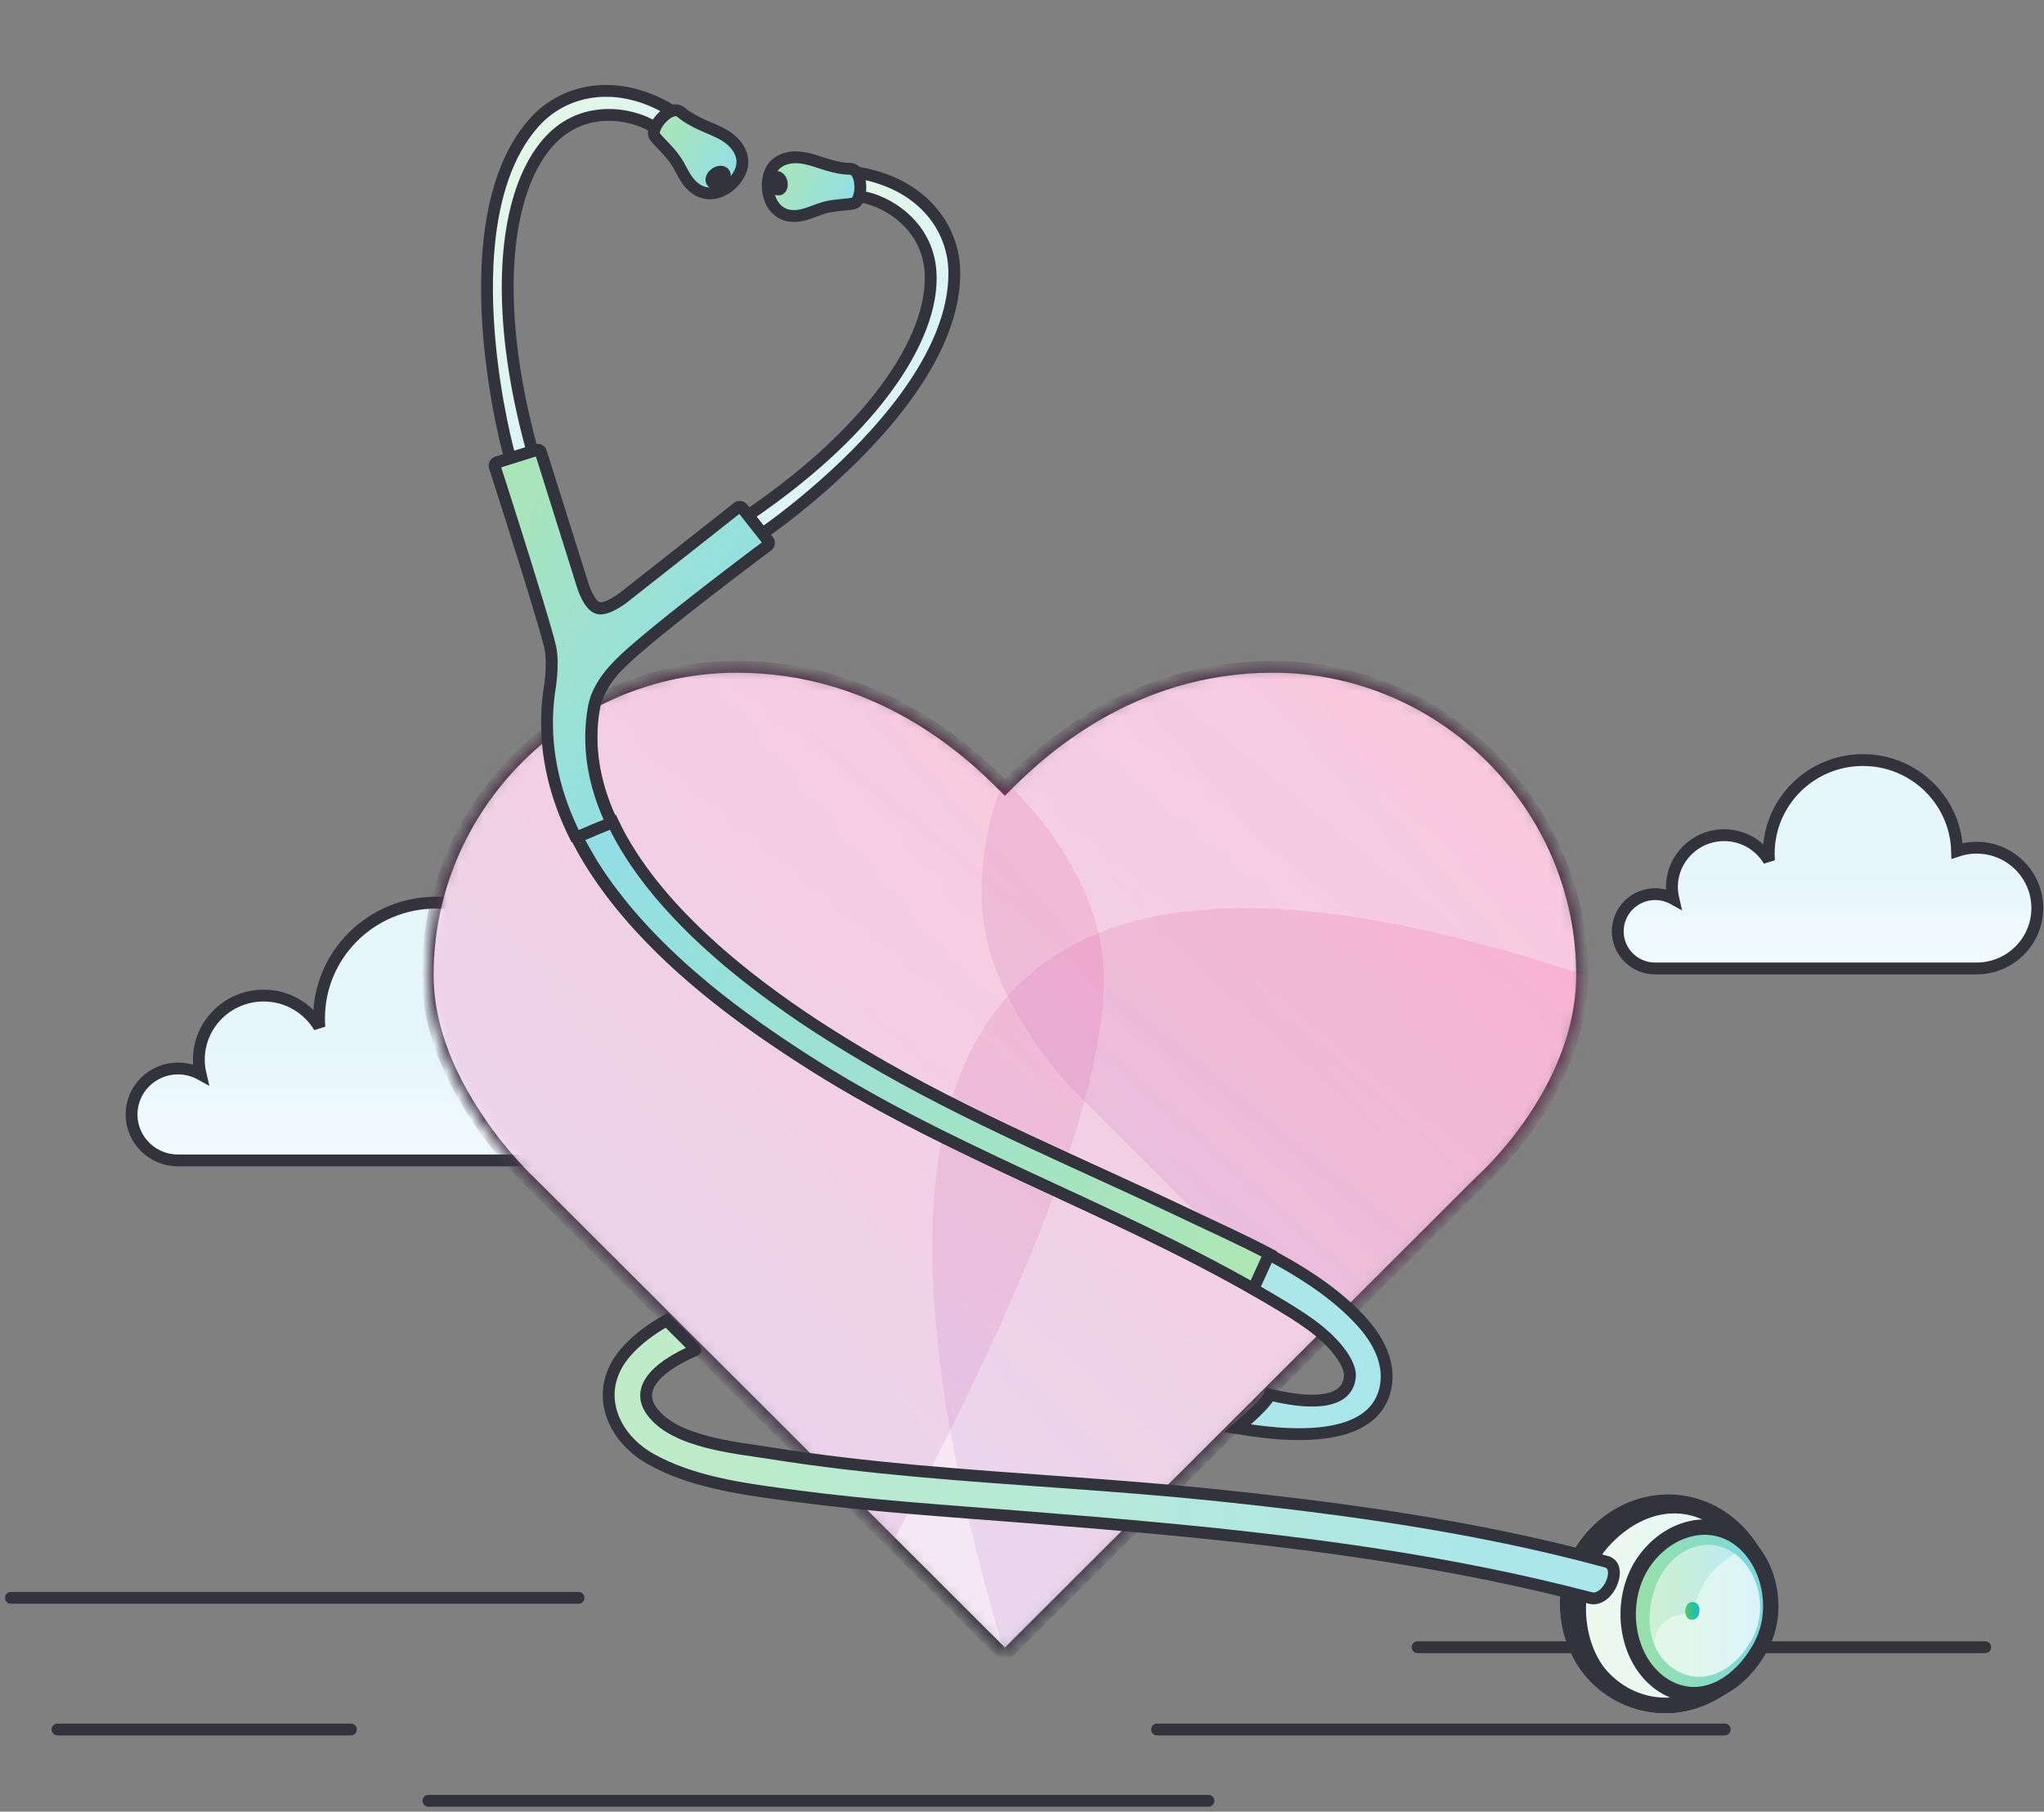 <?xml version="1.0" encoding="UTF-8"?> <svg xmlns="http://www.w3.org/2000/svg" width="167" height="148" viewBox="0 0 167 148" fill="none"><rect x="0" y="0" width="167" height="148" fill="#808080" stroke="none"/><path d="M115.821 134.567H162.196" stroke="#32333C" stroke-width="0.967" stroke-linecap="round"></path><path d="M47.146 82.596C46.456 82.596 45.795 82.713 45.176 82.919C45.027 77.825 40.809 73.741 35.624 73.741C30.345 73.741 26.065 77.975 26.065 83.198C26.065 83.437 26.077 83.673 26.094 83.907C25.172 82.368 23.481 81.332 21.541 81.332C18.616 81.332 16.245 83.678 16.245 86.571C16.245 86.981 16.298 87.379 16.388 87.762C15.842 87.461 15.214 87.288 14.544 87.288C12.448 87.288 10.748 88.97 10.748 91.044C10.748 93.119 12.448 94.8 14.544 94.8C16.641 94.8 44.476 94.8 47.146 94.8C50.553 94.8 53.314 92.069 53.314 88.698C53.314 85.328 50.553 82.596 47.146 82.596Z" fill="white"></path><path d="M47.146 82.596C46.456 82.596 45.795 82.713 45.176 82.919C45.027 77.825 40.809 73.741 35.624 73.741C30.345 73.741 26.065 77.975 26.065 83.198C26.065 83.437 26.077 83.673 26.094 83.907C25.172 82.368 23.481 81.332 21.541 81.332C18.616 81.332 16.245 83.678 16.245 86.571C16.245 86.981 16.298 87.379 16.388 87.762C15.842 87.461 15.214 87.288 14.544 87.288C12.448 87.288 10.748 88.97 10.748 91.044C10.748 93.119 12.448 94.8 14.544 94.8C16.641 94.8 44.476 94.8 47.146 94.8C50.553 94.8 53.314 92.069 53.314 88.698C53.314 85.328 50.553 82.596 47.146 82.596Z" fill="url(#paint0_linear_768_16491)" fill-opacity="0.1" stroke="#32333C" stroke-width="0.967"></path><mask id="mask0_768_16491" style="mask-type:alpha" maskUnits="userSpaceOnUse" x="34" y="54" width="96" height="82"><path d="M60.208 54.474C46.273 54.474 34.944 65.884 34.944 79.626C34.944 84.421 37.128 88.574 39.154 91.574C41.181 94.574 43.26 96.499 43.26 96.499L81.787 134.96C81.962 135.135 82.245 135.135 82.42 134.96L120.947 96.499C120.947 96.499 129.263 89.203 129.263 79.626C129.263 65.884 117.934 54.474 103.999 54.474C92.433 54.474 84.985 61.404 82.103 64.325C79.222 61.404 71.774 54.474 60.208 54.474Z" fill="white"></path></mask><g mask="url(#mask0_768_16491)"><path d="M60.208 54.474C46.273 54.474 34.944 65.884 34.944 79.626C34.944 84.421 37.128 88.574 39.154 91.574C41.181 94.574 43.26 96.499 43.26 96.499L81.787 134.96C81.962 135.135 82.245 135.135 82.42 134.96L120.947 96.499C120.947 96.499 129.263 89.203 129.263 79.626C129.263 65.884 117.934 54.474 103.999 54.474C92.433 54.474 84.985 61.404 82.103 64.325C79.222 61.404 71.774 54.474 60.208 54.474Z" fill="white"></path><path d="M60.208 54.474C46.273 54.474 34.944 65.884 34.944 79.626C34.944 84.421 37.128 88.574 39.154 91.574C41.181 94.574 43.26 96.499 43.26 96.499L81.787 134.96C81.962 135.135 82.245 135.135 82.42 134.96L120.947 96.499C120.947 96.499 129.263 89.203 129.263 79.626C129.263 65.884 117.934 54.474 103.999 54.474C92.433 54.474 84.985 61.404 82.103 64.325C79.222 61.404 71.774 54.474 60.208 54.474Z" fill="url(#paint1_linear_768_16491)" fill-opacity="0.15" stroke="#32333C" stroke-width="0.967"></path><path fill-rule="evenodd" clip-rule="evenodd" d="M82.725 134.919L121.094 96.572C121.094 96.572 137.092 82.216 129.422 79.655C82.19 63.884 66.375 82.243 81.978 134.73C82.049 134.967 82.298 135.103 82.536 135.032C82.607 135.011 82.672 134.972 82.725 134.919Z" fill="url(#paint2_linear_768_16491)" fill-opacity="0.15"></path><path fill-rule="evenodd" clip-rule="evenodd" d="M49.506 47.753C35.543 47.753 24.19 59.195 24.19 72.975C24.19 77.783 26.379 81.947 28.41 84.956C30.44 87.964 32.523 89.895 32.523 89.895L71.02 128.353C71.195 128.528 71.479 128.528 71.654 128.353C71.685 128.322 71.711 128.287 71.732 128.249C85.71 102.285 91.748 85.075 89.846 76.618C85.538 57.46 54.107 47.753 49.506 47.753Z" fill="url(#paint3_linear_768_16491)" fill-opacity="0.15"></path><path fill-rule="evenodd" clip-rule="evenodd" d="M105.515 47.753C91.552 47.753 80.199 59.195 80.199 72.975C80.199 77.783 82.388 81.947 84.418 84.956C86.449 87.964 88.532 89.895 88.532 89.895L127.029 128.353C127.204 128.528 127.488 128.528 127.663 128.353C127.694 128.322 127.72 128.287 127.74 128.249C141.718 102.285 147.757 85.075 145.855 76.618C141.546 57.46 110.116 47.753 105.515 47.753Z" fill="url(#paint4_linear_768_16491)" fill-opacity="0.15"></path></g><path d="M0.89 130.534H47.266" stroke="#32333C" stroke-width="0.967" stroke-linecap="round"></path><path d="M35.004 147.113H98.734" stroke="#32333C" stroke-width="0.967" stroke-linecap="round"></path><path d="M94.538 141.287H140.913" stroke="#32333C" stroke-width="0.967" stroke-linecap="round"></path><path d="M4.699 141.287H28.671" stroke="#32333C" stroke-width="0.967" stroke-linecap="round"></path><path d="M161.486 69.251C160.93 69.251 160.398 69.345 159.899 69.512C159.779 65.394 156.383 62.092 152.208 62.092C147.956 62.092 144.51 65.514 144.51 69.737C144.51 69.931 144.52 70.122 144.533 70.311C143.791 69.067 142.429 68.229 140.866 68.229C138.512 68.229 136.602 70.126 136.602 72.465C136.602 72.797 136.645 73.118 136.717 73.428C136.278 73.185 135.772 73.045 135.233 73.045C133.544 73.045 132.175 74.404 132.175 76.082C132.175 77.759 133.544 79.118 135.233 79.118C136.921 79.118 159.335 79.118 161.486 79.118C164.229 79.118 166.453 76.91 166.453 74.185C166.453 71.46 164.229 69.251 161.486 69.251Z" fill="white"></path><path d="M161.486 69.251C160.93 69.251 160.398 69.345 159.899 69.512C159.779 65.394 156.383 62.092 152.208 62.092C147.956 62.092 144.51 65.514 144.51 69.737C144.51 69.931 144.52 70.122 144.533 70.311C143.791 69.067 142.429 68.229 140.866 68.229C138.512 68.229 136.602 70.126 136.602 72.465C136.602 72.797 136.645 73.118 136.717 73.428C136.278 73.185 135.772 73.045 135.233 73.045C133.544 73.045 132.175 74.404 132.175 76.082C132.175 77.759 133.544 79.118 135.233 79.118C136.921 79.118 159.335 79.118 161.486 79.118C164.229 79.118 166.453 76.91 166.453 74.185C166.453 71.46 164.229 69.251 161.486 69.251Z" fill="url(#paint5_linear_768_16491)" fill-opacity="0.1" stroke="#32333C" stroke-width="0.967"></path><path d="M142.105 136.658C145.335 133.398 145.038 128.185 141.827 125.025C138.616 121.866 133.717 121.965 130.478 125.216C126.781 128.927 127.752 134.545 130.689 137.226C134.016 140.264 138.875 139.919 142.105 136.658Z" fill="white"></path><path d="M142.105 136.658C145.335 133.398 145.038 128.185 141.827 125.025C138.616 121.866 133.717 121.965 130.478 125.216C126.781 128.927 127.752 134.545 130.689 137.226C134.016 140.264 138.875 139.919 142.105 136.658Z" fill="url(#paint6_linear_768_16491)" fill-opacity="0.65" stroke="#32333C" stroke-width="1.257"></path><path fill-rule="evenodd" clip-rule="evenodd" d="M141.852 136.767C145.027 133.507 144.735 128.295 141.578 125.135C138.422 121.976 134.218 122.457 131.091 125.764C127.882 129.16 128.686 134.574 130.842 136.94C133.852 140.243 138.676 140.027 141.852 136.767Z" fill="url(#paint7_linear_768_16491)" fill-opacity="0.15" stroke="#32333C" stroke-width="1.257"></path><path d="M141.852 136.767C145.027 133.507 144.735 128.295 141.578 125.135C138.422 121.976 134.218 122.457 131.091 125.764C127.882 129.16 128.686 134.574 130.842 136.94C133.852 140.243 138.676 140.027 141.852 136.767Z" fill="white"></path><path d="M141.852 136.767C145.027 133.507 144.735 128.295 141.578 125.135C138.422 121.976 134.218 122.457 131.091 125.764C127.882 129.16 128.686 134.574 130.842 136.94C133.852 140.243 138.676 140.027 141.852 136.767Z" fill="url(#paint8_linear_768_16491)" fill-opacity="0.1" stroke="#32333C" stroke-width="1.257"></path><path d="M138.78 124.779C138.366 124.821 137.955 124.914 137.553 125.053C136.901 125.28 136.276 125.629 135.711 126.079C134.801 126.803 134.045 127.791 133.579 128.954C132.939 130.552 132.865 132.36 133.305 133.972C133.419 134.391 133.569 134.798 133.752 135.184C134.29 136.318 135.121 137.275 136.221 137.872C137.491 138.561 138.803 138.592 140.016 138.145C141.581 137.568 142.981 136.194 143.914 134.411C144.411 133.459 144.656 132.4 144.675 131.342C144.676 131.309 144.676 131.275 144.677 131.242V131.163C144.673 130.475 144.575 129.79 144.39 129.137C143.93 127.513 142.932 126.089 141.516 125.32C140.802 124.933 140.041 124.754 139.279 124.754C139.113 124.754 138.946 124.762 138.78 124.779Z" fill="white"></path><path d="M138.78 124.779C138.366 124.821 137.955 124.914 137.553 125.053C136.901 125.28 136.276 125.629 135.711 126.079C134.801 126.803 134.045 127.791 133.579 128.954C132.939 130.552 132.865 132.36 133.305 133.972C133.419 134.391 133.569 134.798 133.752 135.184C134.29 136.318 135.121 137.275 136.221 137.872C137.491 138.561 138.803 138.592 140.016 138.145C141.581 137.568 142.981 136.194 143.914 134.411C144.411 133.459 144.656 132.4 144.675 131.342C144.676 131.309 144.676 131.275 144.677 131.242V131.163C144.673 130.475 144.575 129.79 144.39 129.137C143.93 127.513 142.932 126.089 141.516 125.32C140.802 124.933 140.041 124.754 139.279 124.754C139.113 124.754 138.946 124.762 138.78 124.779Z" fill="url(#paint9_linear_768_16491)" fill-opacity="0.55" stroke="#32333C" stroke-width="1.257"></path><path d="M143.197 133.812C144.511 131.321 143.604 127.9 141.294 126.656C138.983 125.412 136.309 126.898 135.297 129.53C134.232 132.297 134.779 135.292 137.09 136.537C139.401 137.781 141.884 136.303 143.197 133.812Z" fill="white"></path><path d="M143.197 133.812C144.511 131.321 143.604 127.9 141.294 126.656C138.983 125.412 136.309 126.898 135.297 129.53C134.232 132.297 134.779 135.292 137.09 136.537C139.401 137.781 141.884 136.303 143.197 133.812Z" fill="url(#paint10_linear_768_16491)" fill-opacity="0.15"></path><path fill-rule="evenodd" clip-rule="evenodd" d="M137.623 131.886C137.889 131.886 138.142 131.933 138.382 132.017C138.491 129.85 139.897 127.943 141.765 126.937C141.623 126.835 141.476 126.741 141.321 126.658C138.999 125.409 136.314 126.9 135.297 129.541C134.654 131.211 134.601 132.961 135.161 134.365C135.161 134.354 135.159 134.343 135.159 134.332C135.146 133.995 135.216 133.681 135.367 133.389C135.465 133.086 135.632 132.824 135.868 132.602C136.308 132.159 136.96 131.886 137.581 131.886H137.623Z" fill="url(#paint11_linear_768_16491)" fill-opacity="0.15"></path><path fill-rule="evenodd" clip-rule="evenodd" d="M138.784 131.917C138.646 132.328 138.17 132.419 137.936 132.236C137.702 132.052 137.594 131.575 137.783 131.209C137.977 130.833 138.308 130.806 138.564 130.953C138.854 131.119 138.919 131.517 138.784 131.917Z" fill="url(#paint12_linear_768_16491)" fill-opacity="0.95"></path><path d="M49.831 112.987C49.331 115.398 50.742 117.819 53.128 119.171C53.558 119.415 54.001 119.637 54.456 119.839C57.695 121.282 61.49 121.746 64.917 122.201C71.173 123.032 77.483 123.44 83.771 123.935C87.625 124.239 91.485 124.556 95.341 124.922C107.01 126.028 118.649 127.581 129.997 130.559C131.246 130.808 132.336 128.622 131.65 127.826C131.551 127.711 131.415 127.626 131.236 127.58C129.912 127.22 128.582 126.881 127.246 126.562C117.995 124.353 108.486 123.086 99.087 122.114C95.144 121.707 91.182 121.407 87.217 121.119C79.09 120.531 70.948 119.998 62.922 118.711C60.141 118.266 55.151 117.847 53.278 115.322C51.763 113.279 54.03 111.49 56.817 110.296C56.933 110.247 55.187 108.628 54.48 107.856C53.172 108.581 52.003 109.463 51.126 110.472C50.426 111.277 50.008 112.132 49.831 112.987Z" fill="white"></path><path d="M49.831 112.987C49.331 115.398 50.742 117.819 53.128 119.171C53.558 119.415 54.001 119.637 54.456 119.839C57.695 121.282 61.49 121.746 64.917 122.201C71.173 123.032 77.483 123.44 83.771 123.935C87.625 124.239 91.485 124.556 95.341 124.922C107.01 126.028 118.649 127.581 129.997 130.559C131.246 130.808 132.336 128.622 131.65 127.826C131.551 127.711 131.415 127.626 131.236 127.58C129.912 127.22 128.582 126.881 127.246 126.562C117.995 124.353 108.486 123.086 99.087 122.114C95.144 121.707 91.182 121.407 87.217 121.119C79.09 120.531 70.948 119.998 62.922 118.711C60.141 118.266 55.151 117.847 53.278 115.322C51.763 113.279 54.03 111.49 56.817 110.296C56.933 110.247 55.187 108.628 54.48 107.856C53.172 108.581 52.003 109.463 51.126 110.472C50.426 111.277 50.008 112.132 49.831 112.987Z" fill="url(#paint13_linear_768_16491)" fill-opacity="0.35" stroke="#32333C" stroke-width="0.967"></path><path d="M49.891 7.431C48.333 7.362 46.89 7.718 45.656 8.401C44.895 8.824 44.214 9.37 43.636 10.02C41.392 12.538 40.337 16.123 39.96 19.892C39.429 25.197 40.239 30.863 40.965 34.419C41.314 36.127 41.643 37.347 41.794 37.808C41.837 37.938 41.866 38.007 41.877 38.011C42.529 38.212 43.606 37.245 43.606 37.245C40.789 27.307 40.955 19.332 43.024 14.506C43.584 13.198 44.285 12.121 45.103 11.299C48.095 8.295 52.254 9.477 53.624 10.524C53.892 10.729 54.529 10.561 54.878 10.159C55.441 9.508 54.867 9.038 54.867 9.038C53.158 8.002 51.466 7.5 49.891 7.431Z" fill="white"></path><path d="M49.891 7.431C48.333 7.362 46.89 7.718 45.656 8.401C44.895 8.824 44.214 9.37 43.636 10.02C41.392 12.538 40.337 16.123 39.96 19.892C39.429 25.197 40.239 30.863 40.965 34.419C41.314 36.127 41.643 37.347 41.794 37.808C41.837 37.938 41.866 38.007 41.877 38.011C42.529 38.212 43.606 37.245 43.606 37.245C40.789 27.307 40.955 19.332 43.024 14.506C43.584 13.198 44.285 12.121 45.103 11.299C48.095 8.295 52.254 9.477 53.624 10.524C53.892 10.729 54.529 10.561 54.878 10.159C55.441 9.508 54.867 9.038 54.867 9.038C53.158 8.002 51.466 7.5 49.891 7.431Z" fill="url(#paint14_linear_768_16491)" fill-opacity="0.15" stroke="#32333C" stroke-width="0.967"></path><path d="M59.211 11.066C58.67 10.739 58.021 10.498 57.354 10.195C56.772 9.93 56.177 9.618 55.626 9.16C55.516 9.069 55.392 9.023 55.262 9.012C54.692 8.965 53.978 9.597 53.632 10.216C53.423 10.588 53.348 10.955 53.516 11.166C53.978 11.747 54.898 12.526 55.41 13.433C55.825 14.169 56.124 14.908 56.846 15.421C57.476 15.868 58.18 15.885 58.813 15.64C59.498 15.374 60.1 14.804 60.431 14.144C60.778 13.454 60.702 12.773 60.362 12.188C60.114 11.762 59.727 11.388 59.263 11.098C59.246 11.087 59.229 11.076 59.211 11.066Z" fill="white"></path><path d="M59.211 11.066C58.67 10.739 58.021 10.498 57.354 10.195C56.772 9.93 56.177 9.618 55.626 9.16C55.516 9.069 55.392 9.023 55.262 9.012C54.692 8.965 53.978 9.597 53.632 10.216C53.423 10.588 53.348 10.955 53.516 11.166C53.978 11.747 54.898 12.526 55.41 13.433C55.825 14.169 56.124 14.908 56.846 15.421C57.476 15.868 58.18 15.885 58.813 15.64C59.498 15.374 60.1 14.804 60.431 14.144C60.778 13.454 60.702 12.773 60.362 12.188C60.114 11.762 59.727 11.388 59.263 11.098C59.246 11.087 59.229 11.076 59.211 11.066Z" fill="url(#paint15_linear_768_16491)" fill-opacity="0.45" stroke="#32333C" stroke-width="0.967"></path><path d="M74.067 15.54C72.981 14.873 71.674 14.376 70.148 14.114C70.148 14.114 69.408 14.093 69.406 14.951C69.405 15.483 69.776 16.026 70.112 16.047C71.746 16.149 75.361 17.809 75.958 21.602C75.989 21.797 76.012 21.997 76.025 22.203C76.396 27.617 71.138 35.557 60.171 42.733C60.171 42.733 60.35 44.166 60.973 44.442C60.985 44.447 61.079 44.397 61.242 44.297C61.7 44.015 62.706 43.331 64.011 42.331C67.73 39.478 73.868 34.057 76.593 28.079C77.47 26.155 77.994 24.172 77.969 22.199C77.958 21.331 77.803 20.474 77.505 19.658C77.05 18.41 76.262 17.259 75.149 16.321C74.851 16.069 74.529 15.833 74.185 15.614L74.067 15.54Z" fill="white"></path><path d="M74.067 15.54C72.981 14.873 71.674 14.376 70.148 14.114C70.148 14.114 69.408 14.093 69.406 14.951C69.405 15.483 69.776 16.026 70.112 16.047C71.746 16.149 75.361 17.809 75.958 21.602C75.989 21.797 76.012 21.997 76.025 22.203C76.396 27.617 71.138 35.557 60.171 42.733C60.171 42.733 60.35 44.166 60.973 44.442C60.985 44.447 61.079 44.397 61.242 44.297C61.7 44.015 62.706 43.331 64.011 42.331C67.73 39.478 73.868 34.057 76.593 28.079C77.47 26.155 77.994 24.172 77.969 22.199C77.958 21.331 77.803 20.474 77.505 19.658C77.05 18.41 76.262 17.259 75.149 16.321C74.851 16.069 74.529 15.833 74.185 15.614L74.067 15.54Z" fill="url(#paint16_linear_768_16491)" fill-opacity="0.15" stroke="#32333C" stroke-width="0.967"></path><path d="M69.456 13.791C68.765 13.777 68.135 13.625 67.546 13.449C66.657 13.181 65.757 12.79 64.81 12.855C63.875 12.918 63.066 13.399 62.816 14.395C62.606 15.229 62.755 16.218 63.268 16.884C63.581 17.29 64.029 17.576 64.614 17.634C65.763 17.747 66.705 17.049 67.799 16.861C68.51 16.739 69.228 16.718 69.72 16.624C69.977 16.575 70.154 16.256 70.237 15.848C70.347 15.312 70.295 14.623 70.051 14.194C69.975 14.062 69.882 13.955 69.769 13.884C69.677 13.827 69.573 13.794 69.456 13.791Z" fill="white"></path><path d="M69.456 13.791C68.765 13.777 68.135 13.625 67.546 13.449C66.657 13.181 65.757 12.79 64.81 12.855C63.875 12.918 63.066 13.399 62.816 14.395C62.606 15.229 62.755 16.218 63.268 16.884C63.581 17.29 64.029 17.576 64.614 17.634C65.763 17.747 66.705 17.049 67.799 16.861C68.51 16.739 69.228 16.718 69.72 16.624C69.977 16.575 70.154 16.256 70.237 15.848C70.347 15.312 70.295 14.623 70.051 14.194C69.975 14.062 69.882 13.955 69.769 13.884C69.677 13.827 69.573 13.794 69.456 13.791Z" fill="url(#paint17_linear_768_16491)" fill-opacity="0.45" stroke="#32333C" stroke-width="0.967"></path><path d="M63.196 14.955C63.163 14.672 63.29 14.449 63.477 14.458C63.665 14.466 63.844 14.701 63.876 14.984C63.909 15.267 63.783 15.489 63.595 15.482C63.407 15.474 63.228 15.238 63.196 14.955Z" fill="white"></path><path d="M63.196 14.955C63.163 14.672 63.29 14.449 63.477 14.458C63.665 14.466 63.844 14.701 63.876 14.984C63.909 15.267 63.783 15.489 63.595 15.482C63.407 15.474 63.228 15.238 63.196 14.955Z" fill="url(#paint18_linear_768_16491)" fill-opacity="0.15" stroke="#32333C" stroke-width="0.967"></path><path d="M111.255 107.977C107.563 103.911 101.783 101.531 96.937 99.211C88.32 95.087 78.958 91.26 70.505 86.228C65.189 83.062 45.974 71.454 48.567 57.64C48.567 57.64 48.894 55.933 50.639 54.212C53.372 51.518 62.734 44.553 62.734 44.553C62.841 44.468 62.851 44.301 62.755 44.18L60.66 41.527C60.565 41.406 60.4 41.377 60.293 41.461L50.981 48.79C50.981 48.79 49.652 49.833 48.914 49.674C48.112 49.501 47.607 47.774 47.607 47.774L44.182 36.914C44.141 36.783 43.988 36.715 43.841 36.761L40.618 37.769C40.471 37.815 40.385 37.958 40.426 38.089C40.426 38.089 44.472 50.592 44.974 52.827C45.308 54.312 44.889 56.502 44.889 56.502C42.886 71.418 59.336 82.407 65.384 86.346C77.623 94.318 91.606 98.855 104.096 106.303C106.029 107.456 108.27 108.78 109.593 110.647C109.986 111.203 110.323 111.895 110.295 112.382C110.144 115.019 106.332 114.574 103.757 113.931C103.565 114.408 102.681 115.324 101.107 116.679C107.023 117.693 112.398 117.342 113.206 113.343C113.613 111.326 112.569 109.426 111.255 107.977Z" fill="white"></path><path d="M111.255 107.977C107.563 103.911 101.783 101.531 96.937 99.211C88.32 95.087 78.958 91.26 70.505 86.228C65.189 83.062 45.974 71.454 48.567 57.64C48.567 57.64 48.894 55.933 50.639 54.212C53.372 51.518 62.734 44.553 62.734 44.553C62.841 44.468 62.851 44.301 62.755 44.18L60.66 41.527C60.565 41.406 60.4 41.377 60.293 41.461L50.981 48.79C50.981 48.79 49.652 49.833 48.914 49.674C48.112 49.501 47.607 47.774 47.607 47.774L44.182 36.914C44.141 36.783 43.988 36.715 43.841 36.761L40.618 37.769C40.471 37.815 40.385 37.958 40.426 38.089C40.426 38.089 44.472 50.592 44.974 52.827C45.308 54.312 44.889 56.502 44.889 56.502C42.886 71.418 59.336 82.407 65.384 86.346C77.623 94.318 91.606 98.855 104.096 106.303C106.029 107.456 108.27 108.78 109.593 110.647C109.986 111.203 110.323 111.895 110.295 112.382C110.144 115.019 106.332 114.574 103.757 113.931C103.565 114.408 102.681 115.324 101.107 116.679C107.023 117.693 112.398 117.342 113.206 113.343C113.613 111.326 112.569 109.426 111.255 107.977Z" fill="url(#paint19_linear_768_16491)" fill-opacity="0.35" stroke="#32333C" stroke-width="0.967"></path><path d="M60.289 41.459C59.523 42.063 58.757 42.667 57.991 43.271C55.649 45.116 53.308 46.962 50.965 48.809C50.965 48.809 49.636 49.854 48.897 49.696C48.094 49.524 47.591 47.794 47.591 47.794C46.453 44.17 45.315 40.547 44.176 36.922C44.135 36.792 43.982 36.723 43.835 36.77C42.76 37.107 41.685 37.445 40.61 37.782C40.463 37.828 40.377 37.972 40.418 38.103C40.418 38.103 41.185 40.484 42.092 43.354C43.264 47.066 44.67 51.596 44.952 52.857C45.284 54.345 44.863 56.538 44.863 56.538C44.803 56.987 44.759 57.433 44.731 57.875C44.491 61.651 45.415 65.159 47.009 68.349C47.223 68.375 47.436 68.402 47.649 68.431C48.742 68.579 49.826 68.767 50.903 68.987C48.864 65.504 47.785 61.683 48.541 57.674C48.906 55.937 50.235 54.544 51.511 53.41C54.972 50.332 62.728 44.553 62.728 44.553C62.835 44.468 62.845 44.301 62.75 44.18L60.657 41.525C60.634 41.496 60.607 41.472 60.578 41.454C60.486 41.397 60.371 41.395 60.289 41.459Z" fill="white"></path><path d="M60.289 41.459C59.523 42.063 58.757 42.667 57.991 43.271C55.649 45.116 53.308 46.962 50.965 48.809C50.965 48.809 49.636 49.854 48.897 49.696C48.094 49.524 47.591 47.794 47.591 47.794C46.453 44.17 45.315 40.547 44.176 36.922C44.135 36.792 43.982 36.723 43.835 36.77C42.76 37.107 41.685 37.445 40.61 37.782C40.463 37.828 40.377 37.972 40.418 38.103C40.418 38.103 41.185 40.484 42.092 43.354C43.264 47.066 44.67 51.596 44.952 52.857C45.284 54.345 44.863 56.538 44.863 56.538C44.803 56.987 44.759 57.433 44.731 57.875C44.491 61.651 45.415 65.159 47.009 68.349C47.223 68.375 47.436 68.402 47.649 68.431C48.742 68.579 49.826 68.767 50.903 68.987C48.864 65.504 47.785 61.683 48.541 57.674C48.906 55.937 50.235 54.544 51.511 53.41C54.972 50.332 62.728 44.553 62.728 44.553C62.835 44.468 62.845 44.301 62.75 44.18L60.657 41.525C60.634 41.496 60.607 41.472 60.578 41.454C60.486 41.397 60.371 41.395 60.289 41.459Z" fill="url(#paint20_linear_768_16491)" fill-opacity="0.45" stroke="#32333C" stroke-width="0.967"></path><path d="M47.155 68.391C47.117 68.407 48.23 70.344 48.344 70.527C52.781 77.672 60.285 82.973 64.498 85.755C64.83 85.975 65.142 86.178 65.43 86.366C77.1 93.969 90.362 98.439 102.401 105.288C102.592 104.872 102.783 104.457 102.974 104.042C103.218 103.509 103.461 102.976 103.701 102.442C101.471 101.265 99.164 100.237 97.037 99.221C88.406 95.097 79.029 91.272 70.565 86.235C69.611 85.667 68.21 84.828 66.567 83.752C61.269 80.282 53.464 74.356 50.069 67.17C49.091 67.56 48.12 67.968 47.155 68.391Z" fill="white"></path><path d="M47.155 68.391C47.117 68.407 48.23 70.344 48.344 70.527C52.781 77.672 60.285 82.973 64.498 85.755C64.83 85.975 65.142 86.178 65.43 86.366C77.1 93.969 90.362 98.439 102.401 105.288C102.592 104.872 102.783 104.457 102.974 104.042C103.218 103.509 103.461 102.976 103.701 102.442C101.471 101.265 99.164 100.237 97.037 99.221C88.406 95.097 79.029 91.272 70.565 86.235C69.611 85.667 68.21 84.828 66.567 83.752C61.269 80.282 53.464 74.356 50.069 67.17C49.091 67.56 48.12 67.968 47.155 68.391Z" fill="url(#paint21_linear_768_16491)" fill-opacity="0.45" stroke="#32333C" stroke-width="0.967"></path><path d="M58.416 14.201C58.682 13.997 59.014 13.968 59.156 14.137C59.299 14.306 59.198 14.609 58.932 14.813C58.665 15.017 58.333 15.046 58.191 14.876C58.048 14.707 58.149 14.405 58.416 14.201Z" fill="white"></path><path d="M58.416 14.201C58.682 13.997 59.014 13.968 59.156 14.137C59.299 14.306 59.198 14.609 58.932 14.813C58.665 15.017 58.333 15.046 58.191 14.876C58.048 14.707 58.149 14.405 58.416 14.201Z" fill="url(#paint22_linear_768_16491)" fill-opacity="0.15" stroke="#32333C" stroke-width="0.967"></path><defs><linearGradient id="paint0_linear_768_16491" x1="36.674" y1="94.8" x2="36.674" y2="73.741" gradientUnits="userSpaceOnUse"><stop stop-color="#87DCFA"></stop><stop offset="0.447" stop-color="#09ACE4"></stop><stop offset="1" stop-color="#0AB6C9"></stop></linearGradient><linearGradient id="paint1_linear_768_16491" x1="129.263" y1="65.334" x2="45.672" y2="136.782" gradientUnits="userSpaceOnUse"><stop stop-color="#F63277"></stop><stop offset="1" stop-color="#A374CC"></stop></linearGradient><linearGradient id="paint2_linear_768_16491" x1="126.708" y1="74.189" x2="75.712" y2="130.277" gradientUnits="userSpaceOnUse"><stop stop-color="#F63277"></stop><stop offset="1" stop-color="#A374CC"></stop></linearGradient><linearGradient id="paint3_linear_768_16491" x1="79.242" y1="47.753" x2="22.014" y2="117.757" gradientUnits="userSpaceOnUse"><stop stop-color="#F63277"></stop><stop offset="1" stop-color="#A374CC"></stop></linearGradient><linearGradient id="paint4_linear_768_16491" x1="135.251" y1="47.753" x2="78.023" y2="117.757" gradientUnits="userSpaceOnUse"><stop stop-color="#F63277"></stop><stop offset="1" stop-color="#A374CC"></stop></linearGradient><linearGradient id="paint5_linear_768_16491" x1="153.053" y1="79.118" x2="153.053" y2="62.092" gradientUnits="userSpaceOnUse"><stop stop-color="#87DCFA"></stop><stop offset="0.447" stop-color="#09ACE4"></stop><stop offset="1" stop-color="#0AB6C9"></stop></linearGradient><linearGradient id="paint6_linear_768_16491" x1="143.921" y1="139.317" x2="128.076" y2="139.317" gradientUnits="userSpaceOnUse"><stop stop-color="#0AB6C9"></stop><stop offset="1" stop-color="#48C85A"></stop></linearGradient><linearGradient id="paint7_linear_768_16491" x1="143.662" y1="139.317" x2="128.949" y2="139.317" gradientUnits="userSpaceOnUse"><stop stop-color="#0AB6C9"></stop><stop offset="1" stop-color="#48C85A"></stop></linearGradient><linearGradient id="paint8_linear_768_16491" x1="143.662" y1="139.317" x2="128.949" y2="139.317" gradientUnits="userSpaceOnUse"><stop stop-color="#0AB6C9"></stop><stop offset="1" stop-color="#48C85A"></stop></linearGradient><linearGradient id="paint9_linear_768_16491" x1="144.345" y1="138.442" x2="133.027" y2="138.442" gradientUnits="userSpaceOnUse"><stop stop-color="#0AB6C9"></stop><stop offset="1" stop-color="#48C85A"></stop></linearGradient><linearGradient id="paint10_linear_768_16491" x1="143.546" y1="136.986" x2="134.775" y2="136.986" gradientUnits="userSpaceOnUse"><stop stop-color="#0AB6C9"></stop><stop offset="1" stop-color="#48C85A"></stop></linearGradient><linearGradient id="paint11_linear_768_16491" x1="141.565" y1="134.365" x2="134.775" y2="134.365" gradientUnits="userSpaceOnUse"><stop stop-color="#0AB6C9"></stop><stop offset="1" stop-color="#48C85A"></stop></linearGradient><linearGradient id="paint12_linear_768_16491" x1="138.818" y1="132.326" x2="137.687" y2="132.326" gradientUnits="userSpaceOnUse"><stop stop-color="#0AB6C9"></stop><stop offset="1" stop-color="#48C85A"></stop></linearGradient><linearGradient id="paint13_linear_768_16491" x1="129.52" y1="130.579" x2="49.731" y2="130.579" gradientUnits="userSpaceOnUse"><stop stop-color="#0AB6C9"></stop><stop offset="1" stop-color="#48C85A"></stop></linearGradient><linearGradient id="paint14_linear_768_16491" x1="42.425" y1="38.353" x2="30.427" y2="30.856" gradientUnits="userSpaceOnUse"><stop stop-color="#0AB6C9"></stop><stop offset="1" stop-color="#48C85A"></stop></linearGradient><linearGradient id="paint15_linear_768_16491" x1="58.669" y1="16.565" x2="52.191" y2="12.517" gradientUnits="userSpaceOnUse"><stop stop-color="#0AB6C9"></stop><stop offset="1" stop-color="#48C85A"></stop></linearGradient><linearGradient id="paint16_linear_768_16491" x1="64.682" y1="46.766" x2="53.644" y2="39.869" gradientUnits="userSpaceOnUse"><stop stop-color="#0AB6C9"></stop><stop offset="1" stop-color="#48C85A"></stop></linearGradient><linearGradient id="paint17_linear_768_16491" x1="67.667" y1="19.783" x2="61.668" y2="16.035" gradientUnits="userSpaceOnUse"><stop stop-color="#0AB6C9"></stop><stop offset="1" stop-color="#48C85A"></stop></linearGradient><linearGradient id="paint18_linear_768_16491" x1="63.654" y1="15.559" x2="62.934" y2="15.109" gradientUnits="userSpaceOnUse"><stop stop-color="#0AB6C9"></stop><stop offset="1" stop-color="#48C85A"></stop></linearGradient><linearGradient id="paint19_linear_768_16491" x1="106.077" y1="119.785" x2="22.08" y2="67.297" gradientUnits="userSpaceOnUse"><stop stop-color="#0AB6C9"></stop><stop offset="1" stop-color="#48C85A"></stop></linearGradient><linearGradient id="paint20_linear_768_16491" x1="49.484" y1="69.895" x2="28.608" y2="56.851" gradientUnits="userSpaceOnUse"><stop stop-color="#0AB6C9"></stop><stop offset="1" stop-color="#48C85A"></stop></linearGradient><linearGradient id="paint21_linear_768_16491" x1="98.909" y1="107.304" x2="44.2" y2="73.119" gradientUnits="userSpaceOnUse"><stop stop-color="#48C85A"></stop><stop offset="1" stop-color="#0AB6C9"></stop></linearGradient><linearGradient id="paint22_linear_768_16491" x1="58.714" y1="15.219" x2="57.995" y2="14.769" gradientUnits="userSpaceOnUse"><stop stop-color="#0AB6C9"></stop><stop offset="1" stop-color="#48C85A"></stop></linearGradient></defs></svg> 